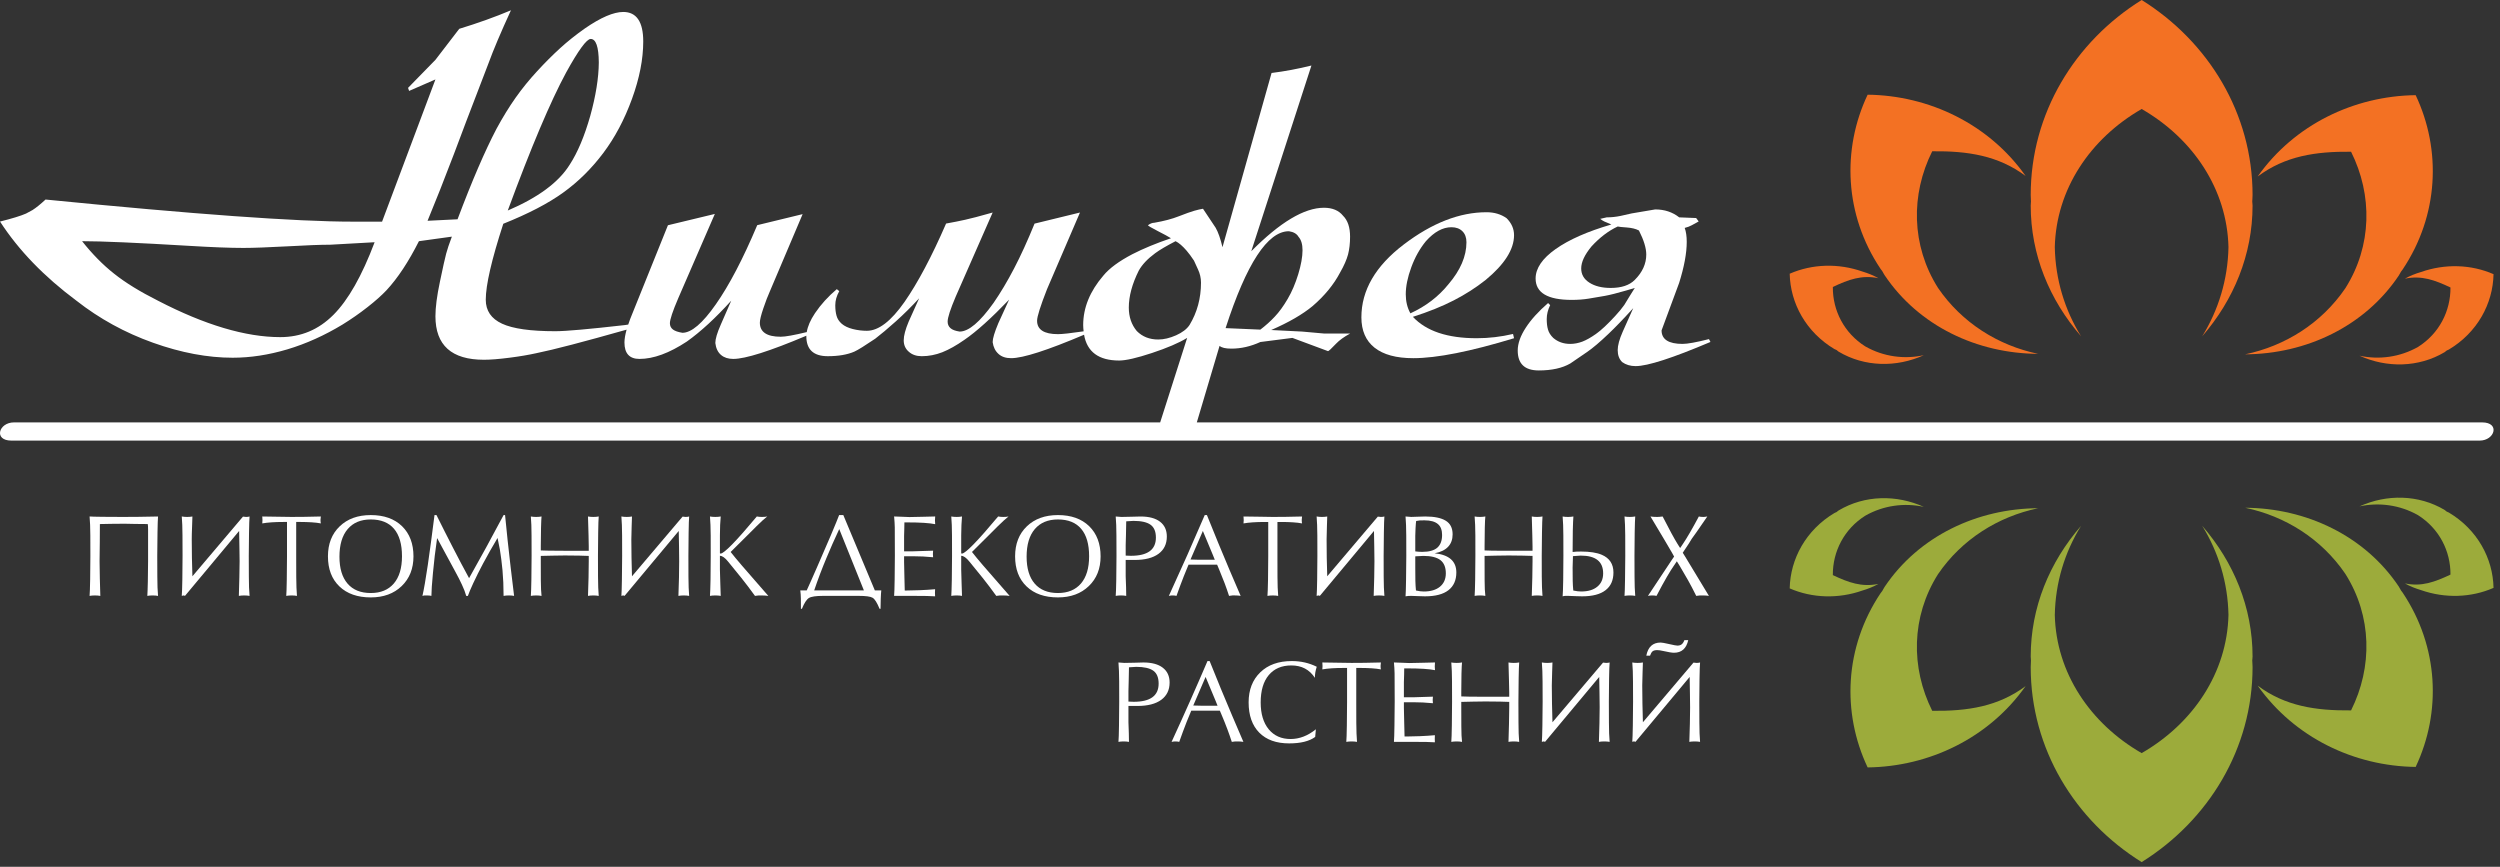 <?xml version="1.0" encoding="UTF-8" standalone="no"?>
<svg width="274px" height="95px" viewBox="0 0 274 95" version="1.1" xmlns="http://www.w3.org/2000/svg" xmlns:xlink="http://www.w3.org/1999/xlink">
    <rect x="0" y="0" width="274" height="95" fill="#333333" stroke="none"/>
    <!-- Generator: Sketch 3.6.1 (26313) - http://www.bohemiancoding.com/sketch -->
    <title>logo</title>
    <desc>Created with Sketch.</desc>
    <defs></defs>
    <g id="Page-1" stroke="none" stroke-width="1" fill="none" fill-rule="evenodd">
        <g id="logo" transform="translate(0, -1)">
            <path d="M246.881,23.527 C246.881,23.381 246.851,23.239 246.846,23.09 C246.854,22.85 246.881,22.613 246.881,22.37 C246.881,13.423 242.038,5.562 234.726,0.999 C227.398,5.562 222.566,13.423 222.566,22.37 C222.566,22.613 222.587,22.85 222.593,23.09 C222.593,23.239 222.566,23.381 222.566,23.527 C222.566,28.911 224.622,33.874 228.083,37.853 C226.302,34.978 225.273,31.65 225.206,28.09 C225.353,21.749 229.086,16.186 234.726,12.946 C240.358,16.186 244.091,21.749 244.241,28.09 C244.171,31.65 243.139,34.978 241.366,37.853 C244.814,33.877 246.881,28.911 246.881,23.527" id="Fill-1" fill="#F37123"></path>
            <path d="M265.328,30.817 C264.734,30.993 264.147,31.219 263.576,31.545 C265.398,31.158 266.859,31.699 268.571,32.507 C268.592,35.097 267.328,37.566 265.011,39.027 C263.016,40.153 260.723,40.449 258.614,39.987 C258.622,39.99 258.627,39.99 258.635,39.993 C258.627,39.99 258.614,39.99 258.606,39.987 C261.579,41.334 265.072,41.299 267.939,39.593 C268.019,39.539 268.08,39.467 268.166,39.411 C268.24,39.371 268.328,39.353 268.4,39.307 C271.504,37.451 273.23,34.294 273.291,31.049 C270.816,29.969 267.963,29.889 265.328,30.817" id="Fill-3" fill="#F37123"></path>
            <path d="M262.896,31.216 C262.995,31.062 263.064,30.907 263.16,30.758 C263.211,30.683 263.269,30.616 263.323,30.544 C267.304,24.595 267.587,17.416 264.757,11.43 C258.013,11.515 251.461,14.651 247.443,20.342 C250.459,18.088 253.808,17.59 257.677,17.63 C260.045,22.368 259.989,27.96 257.04,32.606 C254.421,36.443 250.435,38.923 246.064,39.835 C252.741,39.8 259.157,36.787 262.896,31.216" id="Fill-5" fill="#F37123"></path>
            <path d="M212.406,32.555 C209.468,27.904 209.404,22.317 211.772,17.579 C215.638,17.539 218.99,18.037 222.006,20.285 C217.993,14.597 211.433,11.461 204.692,11.379 C201.86,17.365 202.137,24.544 206.124,30.491 C206.174,30.568 206.238,30.632 206.292,30.709 C206.385,30.859 206.452,31.011 206.55,31.157 C210.294,36.736 216.705,39.749 223.382,39.781 C219.017,38.872 215.025,36.389 212.406,32.555" id="Fill-7" fill="#F37123"></path>
            <path d="M210.831,39.932 C208.724,40.396 206.434,40.103 204.436,38.967 C202.122,37.508 200.858,35.042 200.879,32.452 C202.591,31.642 204.047,31.108 205.879,31.492 C205.3,31.17 204.719,30.94 204.132,30.764 C201.492,29.834 198.631,29.919 196.151,30.999 C196.218,34.244 197.94,37.396 201.047,39.255 C201.119,39.3 201.21,39.316 201.282,39.359 C201.364,39.412 201.423,39.487 201.506,39.538 C204.38,41.247 207.868,41.279 210.844,39.932 C210.834,39.938 210.826,39.938 210.815,39.94 C210.818,39.938 210.831,39.938 210.831,39.932" id="Fill-9" fill="#F37123"></path>
            <path d="M246.881,72.958 C246.881,73.105 246.851,73.249 246.846,73.393 C246.854,73.636 246.881,73.873 246.881,74.116 C246.881,83.062 242.038,90.924 234.726,95.486 C227.398,90.924 222.566,83.062 222.566,74.116 C222.566,73.873 222.587,73.636 222.593,73.393 C222.593,73.249 222.566,73.105 222.566,72.958 C222.566,67.577 224.622,62.612 228.083,58.636 C226.302,61.505 225.273,64.833 225.206,68.398 C225.353,74.737 229.086,80.297 234.726,83.542 C240.358,80.297 244.091,74.737 244.241,68.398 C244.171,64.833 243.139,61.505 241.366,58.636 C244.814,62.612 246.881,67.577 246.881,72.958" id="Fill-11" fill="#9CAB3B"></path>
            <path d="M265.328,65.671 C264.734,65.492 264.147,65.268 263.576,64.94 C265.398,65.329 266.859,64.785 268.571,63.977 C268.592,61.391 267.328,58.921 265.011,57.46 C263.016,56.332 260.723,56.039 258.614,56.497 C258.622,56.495 258.627,56.495 258.635,56.495 C258.627,56.495 258.614,56.495 258.606,56.497 C261.579,55.153 265.072,55.185 267.939,56.895 C268.019,56.948 268.08,57.02 268.166,57.076 C268.24,57.116 268.328,57.132 268.4,57.18 C271.504,59.033 273.23,62.188 273.291,65.433 C270.816,66.513 267.963,66.596 265.328,65.671" id="Fill-13" fill="#9CAB3B"></path>
            <path d="M262.896,65.27 C262.995,65.424 263.064,65.579 263.16,65.731 C263.211,65.803 263.269,65.867 263.323,65.942 C267.304,71.891 267.587,79.067 264.757,85.054 C258.013,84.971 251.461,81.832 247.443,76.147 C250.459,78.4 253.808,78.896 257.677,78.859 C260.045,74.12 259.989,68.528 257.04,63.88 C254.421,60.043 250.435,57.558 246.064,56.651 C252.741,56.686 259.157,59.699 262.896,65.27" id="Fill-15" fill="#9CAB3B"></path>
            <path d="M212.406,63.93 C209.468,68.581 209.404,74.167 211.772,78.906 C215.638,78.949 218.99,78.447 222.006,76.197 C217.993,81.89 211.433,85.026 204.692,85.109 C201.86,79.119 202.137,71.943 206.124,65.994 C206.174,65.919 206.238,65.855 206.292,65.778 C206.385,65.629 206.452,65.474 206.55,65.327 C210.294,59.749 216.705,56.738 223.382,56.701 C219.017,57.615 215.025,60.093 212.406,63.93" id="Fill-17" fill="#9CAB3B"></path>
            <path d="M210.831,56.55 C208.724,56.091 206.434,56.384 204.436,57.52 C202.122,58.974 200.858,61.446 200.879,64.032 C202.591,64.843 204.047,65.374 205.879,64.995 C205.3,65.315 204.719,65.547 204.132,65.718 C201.492,66.648 198.631,66.566 196.151,65.488 C196.218,62.243 197.94,59.088 201.047,57.232 C201.119,57.184 201.21,57.166 201.282,57.126 C201.364,57.07 201.423,56.998 201.506,56.95 C204.38,55.238 207.868,55.208 210.844,56.55 C210.834,56.55 210.826,56.55 210.815,56.547 C210.818,56.55 210.831,56.55 210.831,56.55" id="Fill-19" fill="#9CAB3B"></path>
            <path d="M128.899,37.749 C128.205,38.055 127.557,38.21 126.939,38.21 C125.981,38.21 125.208,37.901 124.595,37.285 C124.011,36.589 123.717,35.727 123.717,34.709 C123.717,33.469 124.08,32.119 124.808,30.661 C125.171,30.007 125.773,29.365 126.611,28.749 C127.115,28.378 127.864,27.943 128.843,27.434 C129.205,27.613 129.611,27.962 130.048,28.469 C130.301,28.759 130.571,29.127 130.859,29.562 C130.939,29.751 131.077,30.063 131.299,30.525 C131.512,30.978 131.629,31.463 131.629,31.973 C131.629,33.69 131.208,35.242 130.371,36.623 C130.077,37.063 129.595,37.437 128.899,37.749 M36.539,35.511 C34.912,37.141 32.976,37.949 30.717,37.949 C26.923,37.949 22.451,36.618 17.309,33.954 C15.344,32.965 13.739,31.981 12.504,30.994 C11.256,30.01 10.093,28.818 8.997,27.434 C11.147,27.434 15.051,27.605 20.707,27.943 C23.221,28.095 25.205,28.173 26.672,28.173 C27.763,28.173 29.365,28.111 31.485,27.999 C33.595,27.879 35.165,27.821 36.184,27.821 L41.059,27.549 C39.667,31.237 38.163,33.89 36.539,35.511 M62.056,8.933 C63.405,6.49 64.301,5.269 64.739,5.269 C65.317,5.269 65.616,6.127 65.629,7.842 C65.616,9.551 65.299,11.511 64.688,13.717 C64.059,15.922 63.315,17.701 62.44,19.047 C61.237,20.981 58.971,22.655 55.651,24.074 C58.203,17.154 60.339,12.103 62.056,8.933 M141.264,26.343 C141.771,26.418 142.125,26.621 142.312,26.946 C142.608,27.277 142.757,27.767 142.757,28.421 C142.757,29.151 142.597,30.031 142.288,31.05 C141.976,32.069 141.592,32.975 141.131,33.757 C140.672,34.543 140.2,35.194 139.72,35.701 C139.245,36.21 138.712,36.687 138.133,37.127 L134.325,36.962 C136.616,29.885 138.931,26.343 141.264,26.343 M272.04,47.295 L131.171,47.295 L133.664,38.906 C133.888,39.109 134.315,39.21 134.955,39.21 C136.027,39.21 137.083,38.967 138.133,38.485 L141.648,38.034 L145.552,39.485 C145.621,39.485 145.928,39.205 146.44,38.661 C146.795,38.287 147.301,37.922 147.968,37.559 L146.616,37.559 L145.163,37.559 L142.725,37.341 L139.32,37.17 C141.259,36.33 142.765,35.453 143.864,34.543 C145.176,33.415 146.179,32.191 146.869,30.879 C147.309,30.114 147.597,29.447 147.747,28.887 C147.891,28.319 147.968,27.671 147.968,26.943 C147.968,25.919 147.715,25.157 147.197,24.645 C146.731,24.063 146.027,23.77 145.107,23.77 C142.949,23.77 140.293,25.354 137.141,28.533 L143.733,8.181 C142.283,8.541 140.819,8.818 139.363,8.999 L133.984,28.095 C133.76,27.146 133.509,26.437 133.235,25.962 C132.771,25.266 132.309,24.578 131.848,23.879 C131.595,23.919 131.275,23.991 130.896,24.098 C130.517,24.21 129.949,24.407 129.205,24.701 C128.467,24.994 127.571,25.231 126.517,25.413 C126.301,25.413 126.064,25.501 125.813,25.687 C125.845,25.757 126.205,25.97 126.88,26.317 C127.557,26.661 128.048,26.927 128.339,27.111 C126.725,27.658 125.315,28.239 124.109,28.858 C122.643,29.626 121.576,30.407 120.92,31.215 C119.451,32.927 118.717,34.735 118.717,36.631 C118.717,36.871 118.741,37.09 118.765,37.314 C117.363,37.519 116.421,37.623 115.96,37.623 C114.424,37.623 113.664,37.13 113.664,36.146 C113.664,35.706 114.024,34.551 114.757,32.687 L118.365,24.293 L113.387,25.509 C112.621,27.386 111.872,29.031 111.139,30.431 C110.411,31.829 109.661,33.085 108.899,34.191 C107.405,36.293 106.163,37.341 105.176,37.341 C104.704,37.269 104.365,37.143 104.165,36.959 C103.96,36.775 103.861,36.535 103.861,36.245 C103.861,35.807 104.16,34.893 104.749,33.501 L108.795,24.293 C107.368,24.695 106.365,24.962 105.781,25.085 C105.192,25.221 104.493,25.354 103.691,25.501 C102.115,29.127 100.595,31.991 99.131,34.098 C97.659,36.199 96.288,37.255 95.008,37.255 C94.493,37.255 93.981,37.191 93.469,37.063 C92.955,36.933 92.555,36.741 92.256,36.487 C91.963,36.229 91.773,35.935 91.685,35.607 C91.592,35.277 91.547,34.893 91.547,34.453 C91.547,33.935 91.693,33.426 91.984,32.911 L91.715,32.69 C90.763,33.495 89.968,34.37 89.323,35.325 C88.816,36.085 88.52,36.775 88.421,37.397 C87.024,37.735 86.075,37.906 85.568,37.906 C84.045,37.906 83.28,37.394 83.28,36.362 C83.28,36.071 83.405,35.549 83.661,34.797 C83.917,34.042 84.152,33.426 84.371,32.946 L87.968,24.469 L82.992,25.679 C81.427,29.389 79.909,32.285 78.451,34.359 C77,36.439 75.776,37.474 74.795,37.474 C74.317,37.397 73.971,37.279 73.755,37.114 C73.536,36.949 73.421,36.719 73.421,36.426 C73.421,36.026 73.725,35.106 74.341,33.674 L78.347,24.447 L73.205,25.687 L69.325,35.322 C69.131,35.775 68.984,36.183 68.853,36.573 L68.475,36.629 C64.563,37.074 62.027,37.301 60.856,37.301 C58.155,37.301 56.208,37.026 55.027,36.477 C53.837,35.927 53.24,35.053 53.24,33.85 C53.24,32.242 53.88,29.463 55.16,25.525 C57.896,24.431 60.091,23.293 61.733,22.103 C63.376,20.922 64.837,19.474 66.112,17.781 C67.392,16.082 68.44,14.103 69.264,11.842 C70.088,9.578 70.499,7.479 70.499,5.543 C70.499,3.391 69.763,2.311 68.309,2.311 C67.251,2.311 65.845,2.914 64.096,4.122 C63.112,4.815 62.205,5.538 61.392,6.279 C60.565,7.034 59.725,7.871 58.872,8.802 C58.016,9.73 57.227,10.695 56.517,11.701 C55.808,12.706 55.104,13.847 54.413,15.122 C53.136,17.567 51.709,20.874 50.147,25.034 L46.861,25.197 L48.243,21.775 L49.771,17.831 L51.107,14.282 L53.539,7.938 C54.064,6.495 54.88,4.565 56,2.127 C54.259,2.861 52.371,3.535 50.333,4.159 L47.723,7.559 L44.723,10.631 L44.837,10.965 L47.723,9.706 L41.875,25.293 L38.648,25.293 C32.483,25.293 21.267,24.482 4.992,22.869 C4.44,23.381 3.965,23.767 3.565,24.021 C3.307,24.165 3.072,24.298 2.851,24.407 C2.267,24.663 1.315,24.954 0.003,25.282 C2.04,28.426 4.835,31.319 8.376,33.954 C10.891,35.927 13.691,37.466 16.776,38.565 C19.853,39.663 22.765,40.207 25.501,40.207 C27.437,40.207 29.432,39.903 31.493,39.29 C33.557,38.671 35.573,37.762 37.541,36.57 C38.488,35.983 39.4,35.354 40.277,34.663 C41.155,33.978 41.843,33.359 42.357,32.815 C43.603,31.474 44.781,29.679 45.915,27.434 L49.525,26.935 C49.235,27.706 49.024,28.325 48.899,28.802 C48.771,29.279 48.544,30.303 48.216,31.874 C47.883,33.445 47.723,34.709 47.723,35.655 C47.723,38.839 49.493,40.429 53.037,40.429 C53.757,40.429 54.696,40.354 55.835,40.207 C56.955,40.066 57.944,39.895 58.784,39.709 C60.672,39.327 63.979,38.461 68.675,37.13 C68.523,37.679 68.44,38.151 68.44,38.541 C68.44,39.738 68.992,40.338 70.085,40.338 C71.621,40.338 73.349,39.706 75.283,38.431 C76.813,37.341 78.435,35.845 80.144,33.954 L79,36.573 C78.595,37.485 78.4,38.157 78.4,38.594 C78.467,39.175 78.683,39.615 79.027,39.906 C79.371,40.197 79.819,40.338 80.365,40.338 C81.691,40.338 84.368,39.49 88.381,37.794 C88.381,37.807 88.373,37.829 88.373,37.847 C88.373,39.303 89.155,40.039 90.725,40.039 C91.888,40.039 92.859,39.874 93.627,39.543 C94.029,39.362 94.792,38.887 95.925,38.122 C96.544,37.65 97.293,37.018 98.171,36.234 C99.048,35.45 99.896,34.602 100.739,33.695 L99.592,36.245 C99.229,37.106 99.048,37.794 99.048,38.301 C99.048,38.807 99.229,39.226 99.6,39.546 C99.96,39.874 100.437,40.039 101.024,40.039 C101.795,40.039 102.541,39.893 103.28,39.605 C104.013,39.311 104.819,38.863 105.699,38.245 C107.021,37.341 108.651,35.871 110.597,33.842 L109.419,36.418 C109.003,37.405 108.795,38.098 108.795,38.501 C108.875,39.05 109.083,39.474 109.432,39.786 C109.771,40.101 110.237,40.255 110.824,40.255 C112.115,40.255 114.779,39.399 118.813,37.687 C119.141,39.567 120.421,40.514 122.659,40.514 C123.392,40.514 124.595,40.239 126.251,39.69 C127.915,39.138 129.2,38.589 130.112,38.034 L127.155,47.295 L1.531,47.295 C-0.139,47.295 -0.739,49.29 1.256,49.29 L271.763,49.29 C273.435,49.29 274.035,47.295 272.04,47.295" id="Fill-21" fill="#FFFFFF"></path>
            <path d="M154.677,30.296 C155.077,29.197 155.616,28.245 156.272,27.442 C157.184,26.416 158.125,25.904 159.075,25.904 C159.587,25.904 159.989,26.053 160.28,26.344 C160.576,26.637 160.723,27.04 160.723,27.552 C160.723,29.085 160.059,30.624 158.744,32.16 C157.651,33.512 156.261,34.573 154.579,35.341 C154.237,34.722 154.072,34.024 154.072,33.258 C154.072,32.381 154.272,31.394 154.677,30.296 M154.893,40.256 C157.48,40.256 161.165,39.522 165.939,38.069 L165.829,37.602 C164.515,37.912 163.187,38.069 161.845,38.069 C158.643,38.069 156.312,37.29 154.853,35.725 C156.565,35.178 158.059,34.576 159.331,33.922 C160.605,33.269 161.768,32.52 162.824,31.685 C164.901,29.97 165.939,28.336 165.939,26.773 C165.939,26.077 165.667,25.461 165.12,24.912 C164.499,24.477 163.768,24.261 162.925,24.261 C159.976,24.261 156.955,25.437 153.851,27.797 C150.752,30.157 149.208,32.816 149.208,35.781 C149.208,37.234 149.691,38.344 150.651,39.106 C151.621,39.872 153.032,40.256 154.893,40.256" id="Fill-23" fill="#FFFFFF"></path>
            <path d="M179.164,31.684 C178.58,32.268 177.7,32.558 176.538,32.558 C175.58,32.558 174.804,32.366 174.207,31.985 C173.602,31.604 173.3,31.081 173.3,30.425 C173.3,29.726 173.671,28.929 174.423,28.014 C175.327,27.03 176.282,26.3 177.3,25.825 C177.442,25.857 177.775,25.9 178.306,25.932 C178.836,25.972 179.282,26.078 179.628,26.262 C180.164,27.321 180.431,28.196 180.431,28.894 C180.431,29.913 180.007,30.844 179.164,31.684 M168.652,41.601 C170.074,41.601 171.226,41.345 172.103,40.838 C172.687,40.436 173.3,40.017 173.943,39.58 C174.578,39.145 175.37,38.473 176.324,37.558 C177.015,36.902 177.914,35.974 179.004,34.772 L177.855,37.342 C177.479,38.185 177.3,38.862 177.3,39.372 C177.3,39.921 177.46,40.358 177.791,40.686 C178.191,40.974 178.679,41.126 179.266,41.126 C180.578,41.126 183.311,40.241 187.466,38.478 L187.303,38.166 C185.922,38.516 184.951,38.692 184.407,38.692 C182.876,38.692 182.108,38.196 182.108,37.212 C182.738,35.497 183.375,33.758 184.034,32.006 C184.583,30.254 184.866,28.758 184.866,27.513 C184.866,26.894 184.791,26.385 184.644,25.98 C184.938,25.908 185.199,25.809 185.436,25.678 C185.674,25.55 185.922,25.414 186.175,25.27 L185.9,24.897 L184.042,24.822 C183.303,24.244 182.434,23.953 181.412,23.953 L178.831,24.39 C178.543,24.462 178.132,24.553 177.623,24.662 C177.111,24.769 176.602,24.822 176.095,24.822 L175.38,24.988 C175.522,25.102 175.676,25.196 175.823,25.27 C175.972,25.342 176.231,25.452 176.604,25.604 C174.004,26.361 171.967,27.26 170.503,28.292 C169.036,29.329 168.303,30.404 168.303,31.526 C168.303,33.084 169.618,33.868 172.252,33.868 C172.948,33.868 173.572,33.82 174.119,33.729 C174.671,33.638 175.258,33.537 175.882,33.43 C176.466,33.324 177.252,33.124 178.242,32.836 C178.5,32.764 178.804,32.668 179.175,32.558 C178.847,33.073 178.458,33.694 178.023,34.42 C177.767,34.785 177.436,35.188 177.034,35.622 C176.194,36.537 175.49,37.196 174.922,37.596 C174.356,37.998 173.85,38.278 173.415,38.446 C172.975,38.606 172.538,38.692 172.1,38.692 C171.364,38.692 170.746,38.473 170.236,38.036 C169.938,37.745 169.746,37.438 169.658,37.113 C169.562,36.785 169.522,36.398 169.522,35.966 C169.522,35.462 169.647,34.95 169.898,34.441 L169.671,34.214 C168.62,35.124 167.794,36.033 167.22,36.924 C166.639,37.817 166.343,38.644 166.343,39.412 C166.343,40.873 167.108,41.601 168.652,41.601" id="Fill-25" fill="#FFFFFF"></path>
            <path d="M17.321,57.608 C16.595,57.624 15.891,57.637 15.214,57.645 C14.537,57.653 13.958,57.656 13.481,57.656 C12.801,57.656 12.051,57.653 11.243,57.643 C10.43,57.635 9.955,57.621 9.819,57.605 C9.87,58.149 9.894,58.843 9.899,59.688 C9.902,60.533 9.905,61.277 9.905,61.928 C9.905,62.744 9.897,63.608 9.881,64.52 C9.865,65.432 9.843,66.029 9.819,66.309 C9.995,66.277 10.193,66.261 10.406,66.261 C10.625,66.261 10.819,66.277 10.995,66.312 C10.979,65.752 10.963,65.115 10.942,64.403 C10.923,63.691 10.913,63.059 10.913,62.507 C10.921,61.859 10.929,61.16 10.937,60.411 C10.942,59.664 10.947,59.005 10.947,58.437 C11.334,58.429 11.75,58.421 12.203,58.413 C12.654,58.405 13.137,58.4 13.649,58.4 C14.009,58.408 14.406,58.416 14.843,58.424 C15.275,58.432 15.729,58.437 16.193,58.437 C16.217,58.525 16.23,58.728 16.23,59.048 L16.23,59.192 L16.23,59.36 L16.23,59.565 L16.23,59.816 L16.23,60.128 L16.23,60.488 L16.23,60.92 L16.23,61.413 L16.23,61.952 L16.23,62.504 C16.23,63.216 16.219,63.957 16.203,64.731 C16.187,65.501 16.166,66.029 16.147,66.309 C16.321,66.277 16.515,66.261 16.731,66.261 C16.947,66.261 17.147,66.277 17.321,66.312 C17.27,65.768 17.246,65.064 17.243,64.205 C17.241,63.344 17.235,62.587 17.235,61.931 C17.235,61.112 17.246,60.259 17.262,59.368 C17.275,58.475 17.297,57.888 17.321,57.608" id="Fill-27" fill="#FFFFFF"></path>
            <path d="M27.352,57.608 C27.248,57.64 27.12,57.656 26.968,57.656 L26.629,57.621 L21.088,64.16 C21.064,63.392 21.048,62.715 21.034,62.125 C21.021,61.539 21.016,60.869 21.016,60.117 C21.016,59.765 21.026,59.28 21.053,58.664 C21.074,58.048 21.088,57.696 21.088,57.608 C20.912,57.64 20.72,57.656 20.506,57.656 C20.293,57.656 20.098,57.64 19.922,57.605 C19.97,58.149 19.997,58.843 20,59.688 C20.005,60.533 20.008,61.277 20.008,61.928 C20.008,62.744 20,63.608 19.984,64.52 C19.968,65.432 19.949,66.029 19.922,66.309 L20.104,66.261 C20.168,66.261 20.224,66.277 20.272,66.309 L26.21,59.192 C26.218,59.8 26.229,60.387 26.24,60.949 C26.256,61.515 26.261,62.037 26.261,62.517 C26.261,63.133 26.25,63.723 26.234,64.285 C26.218,64.851 26.197,65.525 26.178,66.309 C26.352,66.277 26.546,66.261 26.762,66.261 C26.978,66.261 27.178,66.277 27.352,66.309 C27.301,65.765 27.277,65.061 27.274,64.203 C27.272,63.341 27.266,62.584 27.266,61.928 C27.266,61.112 27.277,60.259 27.293,59.368 C27.306,58.475 27.328,57.888 27.352,57.608" id="Fill-29" fill="#FFFFFF"></path>
            <path d="M33.375,57.645 C32.807,57.653 32.333,57.655 31.949,57.655 C31.89,57.655 31.413,57.647 30.509,57.634 C29.605,57.618 29.015,57.607 28.746,57.607 L28.767,58.005 L28.746,58.365 C29.327,58.261 30.109,58.207 31.085,58.207 L31.455,58.207 L31.455,61.989 C31.455,62.805 31.447,63.658 31.431,64.551 C31.418,65.442 31.397,66.029 31.373,66.309 C31.546,66.277 31.746,66.261 31.959,66.261 C32.178,66.261 32.373,66.277 32.546,66.311 C32.501,65.767 32.474,65.074 32.469,64.229 C32.466,63.383 32.463,62.639 32.463,61.989 L32.463,58.207 L32.922,58.207 C33.351,58.207 33.762,58.221 34.151,58.245 C34.538,58.269 34.874,58.309 35.165,58.365 C35.141,58.269 35.127,58.141 35.127,57.981 L35.165,57.607 C34.541,57.626 33.943,57.637 33.375,57.645" id="Fill-31" fill="#FFFFFF"></path>
            <path d="M43.162,64.953 C42.564,65.649 41.724,65.996 40.636,65.996 C39.532,65.996 38.682,65.652 38.092,64.964 C37.5,64.276 37.204,63.292 37.204,62.012 C37.204,60.7 37.506,59.692 38.106,58.988 C38.703,58.286 39.548,57.932 40.636,57.932 C41.756,57.932 42.604,58.276 43.186,58.958 C43.767,59.644 44.058,60.644 44.058,61.964 C44.058,63.26 43.759,64.257 43.162,64.953 M40.636,57.452 C39.218,57.452 38.084,57.865 37.228,58.689 C36.37,59.513 35.943,60.609 35.943,61.977 C35.943,63.369 36.359,64.465 37.199,65.27 C38.034,66.073 39.18,66.476 40.636,66.476 C42.036,66.476 43.167,66.062 44.026,65.233 C44.884,64.406 45.316,63.321 45.316,61.977 C45.316,60.585 44.895,59.484 44.063,58.67 C43.223,57.857 42.084,57.452 40.636,57.452" id="Fill-33" fill="#FFFFFF"></path>
            <path d="M55.638,60.237 C55.614,59.997 55.521,59.069 55.355,57.453 L55.193,57.453 C53.886,59.917 52.625,62.223 51.411,64.367 C50.835,63.311 50.246,62.199 49.646,61.029 C49.041,59.861 48.443,58.669 47.838,57.453 L47.622,57.453 C47.363,59.501 47.121,61.317 46.891,62.903 C46.657,64.487 46.459,65.623 46.299,66.311 C46.339,66.303 46.406,66.287 46.505,66.261 L46.814,66.261 C46.99,66.261 47.145,66.277 47.283,66.309 C47.283,65.821 47.339,64.975 47.454,63.775 C47.563,62.575 47.713,61.309 47.907,59.973 L49.889,63.631 C50.193,64.183 50.435,64.661 50.619,65.061 C50.835,65.517 50.995,65.933 51.099,66.311 L51.281,66.311 C51.39,65.991 51.587,65.527 51.867,64.919 C52.195,64.215 52.553,63.503 52.934,62.783 C53.441,61.839 53.971,60.901 54.531,59.962 C54.678,60.653 54.761,61.071 54.785,61.223 C54.897,61.887 54.99,62.642 55.073,63.493 C55.15,64.341 55.193,65.279 55.193,66.311 C55.361,66.277 55.553,66.261 55.766,66.261 C55.865,66.261 55.963,66.263 56.067,66.271 C56.171,66.282 56.262,66.293 56.345,66.309 C56.219,65.269 56.094,64.229 55.969,63.189 C55.881,62.413 55.771,61.429 55.638,60.237" id="Fill-35" fill="#FFFFFF"></path>
            <path d="M65.62,57.605 C65.444,57.64 65.247,57.656 65.031,57.656 C64.815,57.656 64.62,57.64 64.444,57.608 C64.444,57.915 64.463,58.605 64.505,59.685 C64.521,60.12 64.527,60.52 64.527,60.883 L64.527,61.365 L61.911,61.365 C61.193,61.365 60.593,61.36 60.119,61.352 C59.641,61.344 59.359,61.336 59.271,61.328 L59.271,60.861 C59.271,60.147 59.281,59.472 59.297,58.829 C59.313,58.189 59.335,57.781 59.353,57.605 C59.18,57.64 58.985,57.656 58.769,57.656 C58.553,57.656 58.353,57.64 58.18,57.608 C58.231,58.152 58.255,58.845 58.257,59.691 C58.26,60.536 58.263,61.28 58.263,61.928 C58.263,62.744 58.255,63.608 58.239,64.52 C58.225,65.432 58.204,66.029 58.18,66.309 C58.353,66.277 58.553,66.261 58.769,66.261 C58.985,66.261 59.18,66.277 59.353,66.312 C59.308,65.941 59.281,65.376 59.276,64.605 C59.273,63.837 59.271,63.139 59.271,62.504 L59.271,61.928 C59.687,61.92 60.111,61.909 60.532,61.899 C60.956,61.885 61.417,61.88 61.911,61.88 C62.385,61.88 62.911,61.885 63.495,61.896 C64.079,61.907 64.423,61.917 64.527,61.928 L64.527,62.528 C64.527,63.141 64.521,63.728 64.505,64.291 C64.487,64.853 64.468,65.528 64.444,66.309 C64.62,66.277 64.815,66.261 65.031,66.261 C65.247,66.261 65.444,66.277 65.62,66.312 C65.572,65.768 65.548,65.064 65.543,64.205 C65.537,63.344 65.537,62.584 65.537,61.928 C65.537,61.112 65.543,60.259 65.561,59.365 C65.575,58.472 65.593,57.885 65.62,57.605" id="Fill-37" fill="#FFFFFF"></path>
            <path d="M75.531,57.608 C75.427,57.64 75.299,57.656 75.145,57.656 L74.811,57.621 L69.265,64.16 C69.246,63.392 69.225,62.715 69.214,62.125 C69.201,61.539 69.195,60.869 69.195,60.117 C69.195,59.765 69.209,59.28 69.23,58.664 C69.254,58.048 69.265,57.696 69.265,57.608 C69.094,57.64 68.899,57.656 68.686,57.656 C68.473,57.656 68.275,57.64 68.105,57.605 C68.15,58.149 68.177,58.843 68.182,59.688 C68.185,60.533 68.187,61.277 68.187,61.928 C68.187,62.744 68.179,63.608 68.161,64.52 C68.145,65.432 68.129,66.029 68.105,66.309 L68.281,66.261 C68.35,66.261 68.403,66.277 68.451,66.309 L74.39,59.192 C74.398,59.8 74.409,60.387 74.422,60.949 C74.433,61.515 74.438,62.037 74.438,62.517 C74.438,63.133 74.433,63.723 74.417,64.285 C74.398,64.851 74.379,65.525 74.355,66.309 C74.531,66.277 74.726,66.261 74.942,66.261 C75.158,66.261 75.355,66.277 75.531,66.309 C75.483,65.765 75.459,65.061 75.454,64.203 C75.449,63.341 75.449,62.584 75.449,61.928 C75.449,61.112 75.454,60.259 75.473,59.368 C75.486,58.475 75.505,57.888 75.531,57.608" id="Fill-39" fill="#FFFFFF"></path>
            <path d="M81.282,62.949 C80.799,62.389 80.402,61.904 80.079,61.496 L81.94,59.648 C82.25,59.336 82.567,59.018 82.89,58.698 C83.407,58.186 83.807,57.821 84.09,57.605 C83.959,57.64 83.77,57.656 83.511,57.656 C83.298,57.656 83.111,57.64 82.948,57.605 C80.682,60.32 79.354,61.677 78.964,61.677 C78.922,61.661 78.903,61.645 78.903,61.629 L78.903,59.682 C78.903,59.266 78.911,58.885 78.927,58.536 C78.943,58.189 78.964,57.877 78.991,57.605 C78.812,57.64 78.615,57.656 78.402,57.656 C78.183,57.656 77.991,57.64 77.812,57.608 C77.86,58.152 77.887,58.845 77.892,59.69 C77.892,60.536 77.895,61.28 77.895,61.928 C77.895,62.744 77.89,63.608 77.874,64.52 C77.855,65.432 77.836,66.029 77.812,66.309 C77.991,66.277 78.183,66.261 78.402,66.261 C78.615,66.261 78.812,66.277 78.991,66.309 C78.991,66.069 78.975,65.613 78.946,64.941 C78.916,64.269 78.903,63.765 78.903,63.429 L78.903,61.917 C79.162,61.917 79.455,62.125 79.791,62.541 L81.255,64.341 C81.735,64.941 82.231,65.597 82.746,66.309 C82.938,66.277 83.074,66.261 83.151,66.261 L83.463,66.261 C83.735,66.261 83.986,66.277 84.21,66.312 C83.695,65.728 83.183,65.138 82.671,64.546 C81.866,63.626 81.402,63.093 81.282,62.949" id="Fill-41" fill="#FFFFFF"></path>
            <path d="M89.235,65.708 C89.64,64.508 90.088,63.324 90.579,62.156 C90.987,61.172 91.453,60.116 91.981,58.988 L94.683,65.708 L89.235,65.708 Z M92.427,57.452 L91.968,57.452 C91.848,57.78 91.541,58.53 91.048,59.698 C90.728,60.45 90.251,61.548 89.621,62.996 C89.059,64.284 88.659,65.188 88.416,65.708 L87.712,65.708 C87.749,65.996 87.771,66.298 87.776,66.615 C87.781,66.93 87.781,67.212 87.781,67.46 L87.781,67.724 L87.891,67.724 C88.147,67.092 88.403,66.7 88.651,66.543 C88.907,66.386 89.421,66.308 90.208,66.308 L94.107,66.308 C94.891,66.308 95.403,66.375 95.635,66.514 C95.872,66.65 96.125,67.052 96.4,67.724 L96.507,67.724 C96.507,67.396 96.515,67.023 96.531,66.602 C96.547,66.183 96.568,65.884 96.589,65.708 L95.883,65.708 L92.427,57.452 Z" id="Fill-43" fill="#FFFFFF"></path>
            <path d="M101.219,57.637 C100.496,57.658 99.979,57.669 99.675,57.669 C99.531,57.669 99.264,57.658 98.87,57.637 C98.48,57.615 98.187,57.605 97.995,57.605 C98.038,58.037 98.056,58.431 98.067,58.789 C98.075,59.143 98.078,60.183 98.078,61.903 C98.078,62.719 98.07,63.586 98.054,64.509 C98.04,65.429 98.022,66.029 97.995,66.309 L100.299,66.309 C100.71,66.309 101.134,66.311 101.579,66.319 C102.022,66.327 102.323,66.341 102.486,66.357 L102.472,65.962 L102.486,65.578 C101.963,65.626 101.411,65.661 100.83,65.685 C100.246,65.709 99.776,65.719 99.422,65.719 L99.16,65.719 C99.16,65.514 99.147,65.01 99.123,64.207 C99.099,63.41 99.088,62.869 99.088,62.589 L99.088,61.965 L100.094,61.965 C100.792,61.965 101.515,61.999 102.267,62.074 L102.246,61.711 L102.267,61.354 C102.038,61.354 101.659,61.365 101.142,61.389 C100.619,61.413 100.272,61.423 100.094,61.423 L99.088,61.423 L99.088,59.767 C99.094,59.522 99.104,59.255 99.11,58.975 C99.12,58.695 99.123,58.458 99.123,58.255 L99.422,58.255 C100.838,58.255 101.864,58.319 102.496,58.45 L102.472,58.039 L102.496,57.605 C102.368,57.605 101.942,57.615 101.219,57.637" id="Fill-45" fill="#FFFFFF"></path>
            <path d="M107.727,62.949 C107.244,62.389 106.847,61.904 106.527,61.496 L108.386,59.648 C108.698,59.336 109.015,59.018 109.335,58.698 C109.855,58.186 110.255,57.821 110.535,57.605 C110.407,57.64 110.215,57.656 109.959,57.656 C109.743,57.656 109.556,57.64 109.396,57.605 C107.13,60.32 105.802,61.677 105.412,61.677 C105.37,61.661 105.348,61.645 105.348,61.629 L105.348,59.682 C105.348,59.266 105.359,58.885 105.375,58.536 C105.391,58.189 105.412,57.877 105.436,57.605 C105.258,57.64 105.063,57.656 104.847,57.656 C104.631,57.656 104.436,57.64 104.26,57.608 C104.308,58.152 104.335,58.845 104.338,59.69 C104.338,60.536 104.343,61.28 104.343,61.928 C104.343,62.744 104.335,63.608 104.319,64.52 C104.303,65.432 104.282,66.029 104.26,66.309 C104.436,66.277 104.631,66.261 104.847,66.261 C105.063,66.261 105.258,66.277 105.436,66.309 C105.436,66.069 105.423,65.613 105.391,64.941 C105.364,64.269 105.348,63.765 105.348,63.429 L105.348,61.917 C105.607,61.917 105.9,62.125 106.239,62.541 L107.703,64.341 C108.183,64.941 108.676,65.597 109.191,66.309 C109.383,66.277 109.519,66.261 109.599,66.261 L109.911,66.261 C110.183,66.261 110.434,66.277 110.658,66.312 C110.14,65.728 109.631,65.138 109.119,64.546 C108.311,63.626 107.847,63.093 107.727,62.949" id="Fill-47" fill="#FFFFFF"></path>
            <path d="M118.474,64.953 C117.874,65.649 117.034,65.996 115.949,65.996 C114.845,65.996 113.994,65.652 113.402,64.964 C112.81,64.276 112.517,63.292 112.517,62.012 C112.517,60.7 112.815,59.692 113.415,58.988 C114.015,58.286 114.861,57.932 115.949,57.932 C117.069,57.932 117.917,58.276 118.495,58.958 C119.079,59.644 119.367,60.644 119.367,61.964 C119.367,63.26 119.069,64.257 118.474,64.953 M115.949,57.452 C114.53,57.452 113.397,57.865 112.538,58.689 C111.682,59.513 111.255,60.609 111.255,61.977 C111.255,63.369 111.671,64.465 112.511,65.27 C113.343,66.073 114.49,66.476 115.949,66.476 C117.346,66.476 118.477,66.062 119.335,65.233 C120.197,64.406 120.626,63.321 120.626,61.977 C120.626,60.585 120.207,59.484 119.373,58.67 C118.535,57.857 117.397,57.452 115.949,57.452" id="Fill-49" fill="#FFFFFF"></path>
            <path d="M123.375,60.745 C123.375,60.601 123.386,60.217 123.407,59.595 C123.426,58.974 123.434,58.486 123.434,58.137 L124.226,58.089 C125.085,58.089 125.709,58.23 126.098,58.51 C126.49,58.79 126.687,59.259 126.687,59.923 C126.687,61.251 125.775,61.915 123.951,61.915 L123.375,61.894 L123.375,60.745 Z M122.282,66.307 C122.453,66.278 122.647,66.259 122.861,66.259 C123.071,66.259 123.261,66.278 123.434,66.31 C123.434,65.982 123.429,65.667 123.418,65.363 C123.391,64.603 123.375,64.201 123.375,64.161 L123.375,62.371 L124.359,62.371 C125.495,62.371 126.367,62.147 126.975,61.697 C127.583,61.249 127.885,60.617 127.885,59.806 C127.885,59.105 127.639,58.563 127.143,58.182 C126.647,57.801 125.938,57.609 125.018,57.609 C124.914,57.609 124.591,57.617 124.047,57.633 C123.503,57.649 123.122,57.657 122.906,57.657 L122.282,57.609 C122.33,58.153 122.357,58.846 122.359,59.689 C122.365,60.534 122.367,61.281 122.367,61.929 C122.367,62.745 122.359,63.609 122.343,64.521 C122.327,65.433 122.309,66.027 122.282,66.307 L122.282,66.307 Z" id="Fill-51" fill="#FFFFFF"></path>
            <path d="M131.834,59.193 L132.927,61.817 L133.143,62.35 L131.439,62.35 L130.479,62.323 L131.834,59.193 Z M128.756,66.273 C128.834,66.283 128.895,66.294 128.943,66.31 C129.21,65.561 129.474,64.841 129.748,64.147 C129.98,63.558 130.151,63.139 130.263,62.889 L131.834,62.889 L133.396,62.889 L133.61,63.398 C133.818,63.889 134.02,64.401 134.223,64.931 C134.375,65.337 134.538,65.795 134.703,66.31 C134.887,66.278 135.012,66.259 135.082,66.259 L135.348,66.259 C135.583,66.259 135.791,66.278 135.975,66.307 C135.663,65.603 135.255,64.651 134.751,63.454 C134.295,62.371 133.884,61.387 133.516,60.499 C133.108,59.502 132.692,58.483 132.279,57.454 L132.039,57.454 C130.807,60.334 129.495,63.286 128.106,66.31 C128.124,66.31 128.172,66.305 128.239,66.286 C128.308,66.27 128.402,66.259 128.522,66.259 C128.604,66.259 128.682,66.265 128.756,66.273 L128.756,66.273 Z" id="Fill-53" fill="#FFFFFF"></path>
            <path d="M138.625,58.208 L138.999,58.208 L138.999,61.987 C138.999,62.806 138.991,63.659 138.975,64.55 C138.959,65.443 138.937,66.03 138.913,66.31 C139.089,66.278 139.287,66.262 139.5,66.262 C139.719,66.262 139.913,66.278 140.089,66.312 C140.041,65.766 140.015,65.072 140.012,64.23 C140.009,63.384 140.007,62.638 140.007,61.99 L140.007,58.208 L140.463,58.208 C140.895,58.208 141.303,58.219 141.692,58.246 C142.079,58.267 142.417,58.31 142.705,58.366 C142.681,58.267 142.671,58.142 142.671,57.982 L142.705,57.608 C142.084,57.624 141.484,57.638 140.916,57.646 C140.348,57.654 139.876,57.656 139.489,57.656 C139.433,57.656 138.953,57.648 138.049,57.632 C137.145,57.616 136.559,57.608 136.287,57.608 L136.311,58.006 L136.287,58.366 C136.871,58.262 137.652,58.208 138.625,58.208" id="Fill-55" fill="#FFFFFF"></path>
            <path d="M151.729,57.608 C151.625,57.64 151.5,57.656 151.345,57.656 L151.009,57.621 L145.465,64.16 C145.444,63.392 145.425,62.715 145.412,62.125 C145.401,61.539 145.396,60.869 145.396,60.117 C145.396,59.765 145.407,59.28 145.431,58.664 C145.452,58.048 145.465,57.696 145.465,57.608 C145.292,57.64 145.1,57.656 144.887,57.656 C144.673,57.656 144.476,57.64 144.303,57.605 C144.348,58.149 144.375,58.843 144.38,59.688 C144.385,60.533 144.385,61.277 144.385,61.928 C144.385,62.744 144.38,63.608 144.361,64.52 C144.345,65.432 144.329,66.029 144.303,66.309 L144.481,66.261 C144.548,66.261 144.604,66.277 144.652,66.309 L150.588,59.192 C150.599,59.8 150.609,60.387 150.62,60.949 C150.633,61.515 150.639,62.037 150.639,62.517 C150.639,63.133 150.631,63.723 150.615,64.285 C150.599,64.851 150.577,65.525 150.556,66.309 C150.729,66.277 150.927,66.261 151.14,66.261 C151.359,66.261 151.556,66.277 151.729,66.309 C151.681,65.765 151.657,65.061 151.652,64.203 C151.649,63.341 151.647,62.584 151.647,61.928 C151.647,61.112 151.655,60.259 151.673,59.368 C151.687,58.475 151.705,57.888 151.729,57.608" id="Fill-57" fill="#FFFFFF"></path>
            <path d="M157.821,65.301 C157.391,65.653 156.802,65.829 156.05,65.829 C155.802,65.829 155.517,65.794 155.189,65.719 C155.154,65.375 155.135,65.021 155.125,64.653 C155.117,64.285 155.114,63.813 155.114,63.237 L155.114,61.975 L155.999,61.927 C156.842,61.927 157.463,62.079 157.863,62.383 C158.261,62.69 158.463,63.173 158.463,63.837 C158.463,64.461 158.247,64.949 157.821,65.301 L157.821,65.301 Z M155.114,59.733 C155.114,59.597 155.125,59.319 155.143,58.906 C155.165,58.487 155.189,58.221 155.21,58.101 C155.29,58.093 155.423,58.074 155.605,58.039 C155.703,58.031 155.877,58.029 156.122,58.029 C156.794,58.029 157.293,58.17 157.61,58.45 C157.906,58.703 158.053,59.101 158.053,59.637 C158.053,60.253 157.879,60.714 157.533,61.023 C157.183,61.33 156.631,61.485 155.871,61.485 C155.759,61.485 155.637,61.479 155.506,61.471 C155.373,61.466 155.255,61.453 155.151,61.437 L155.114,61.423 L155.114,59.733 Z M157.239,61.639 C157.901,61.514 158.397,61.271 158.719,60.919 C159.045,60.57 159.207,60.117 159.207,59.565 C159.207,58.877 158.957,58.378 158.455,58.071 C157.957,57.762 157.207,57.607 156.207,57.607 C155.943,57.607 155.639,57.618 155.295,57.634 C154.949,57.647 154.743,57.655 154.669,57.655 L154.047,57.607 C154.095,58.151 154.119,58.847 154.125,59.69 C154.127,60.535 154.13,61.279 154.13,61.927 C154.13,62.751 154.119,63.626 154.103,64.551 C154.09,65.474 154.071,66.077 154.047,66.357 C154.157,66.333 154.263,66.319 154.365,66.314 C154.463,66.309 154.57,66.309 154.682,66.309 C154.786,66.309 155.013,66.317 155.365,66.333 C155.719,66.349 155.989,66.357 156.183,66.357 C157.319,66.357 158.173,66.133 158.751,65.685 C159.325,65.237 159.615,64.589 159.615,63.741 C159.615,62.509 158.823,61.807 157.239,61.639 L157.239,61.639 Z" id="Fill-59" fill="#FFFFFF"></path>
            <path d="M168.979,64.204 C168.977,63.343 168.974,62.586 168.974,61.927 C168.974,61.111 168.982,60.258 169.001,59.364 C169.017,58.474 169.035,57.884 169.057,57.604 C168.883,57.639 168.689,57.655 168.47,57.655 C168.257,57.655 168.057,57.642 167.883,57.607 C167.883,57.914 167.902,58.607 167.942,59.687 C167.958,60.122 167.966,60.519 167.966,60.882 L167.966,61.364 L165.35,61.364 C164.63,61.364 164.033,61.362 163.558,61.354 C163.081,61.346 162.798,61.338 162.71,61.327 L162.71,60.86 C162.71,60.148 162.718,59.471 162.734,58.831 C162.75,58.191 162.771,57.78 162.795,57.604 C162.619,57.639 162.422,57.655 162.209,57.655 C161.99,57.655 161.795,57.642 161.619,57.607 C161.667,58.151 161.694,58.847 161.699,59.69 C161.702,60.535 161.702,61.279 161.702,61.927 C161.702,62.746 161.694,63.607 161.678,64.522 C161.662,65.431 161.641,66.028 161.619,66.308 C161.795,66.276 161.99,66.26 162.209,66.26 C162.422,66.26 162.619,66.276 162.795,66.311 C162.745,65.943 162.718,65.375 162.715,64.607 C162.713,63.839 162.71,63.138 162.71,62.506 L162.71,61.927 C163.126,61.922 163.547,61.911 163.969,61.898 C164.395,61.887 164.854,61.879 165.35,61.879 C165.822,61.879 166.35,61.884 166.934,61.898 C167.518,61.908 167.862,61.919 167.966,61.927 L167.966,62.527 C167.966,63.143 167.958,63.73 167.942,64.292 C167.926,64.855 167.907,65.527 167.883,66.308 C168.057,66.276 168.257,66.26 168.47,66.26 C168.689,66.26 168.883,66.276 169.057,66.311 C169.011,65.767 168.985,65.066 168.979,64.204" id="Fill-61" fill="#FFFFFF"></path>
            <path d="M179.146,64.202 C179.141,63.34 179.138,62.583 179.138,61.927 C179.138,61.111 179.146,60.258 179.162,59.364 C179.178,58.474 179.199,57.884 179.221,57.604 C179.047,57.639 178.85,57.655 178.637,57.655 C178.418,57.655 178.221,57.642 178.047,57.607 C178.093,58.151 178.119,58.847 178.125,59.69 C178.127,60.535 178.13,61.279 178.13,61.927 C178.13,62.746 178.122,63.607 178.103,64.522 C178.09,65.431 178.071,66.028 178.047,66.308 C178.221,66.276 178.418,66.26 178.637,66.26 C178.85,66.26 179.047,66.276 179.221,66.308 C179.175,65.764 179.149,65.063 179.146,64.202" id="Fill-63" fill="#FFFFFF"></path>
            <path d="M175.063,65.302 C174.636,65.654 174.047,65.827 173.295,65.827 C173.047,65.827 172.759,65.793 172.431,65.721 C172.399,65.377 172.377,65.017 172.369,64.638 C172.361,64.259 172.359,63.779 172.359,63.195 L172.396,61.953 C172.473,61.953 172.617,61.942 172.825,61.923 C173.033,61.902 173.175,61.894 173.244,61.894 C174.887,61.894 175.705,62.542 175.705,63.843 C175.705,64.465 175.492,64.953 175.063,65.302 M175.561,61.806 C175.009,61.569 174.249,61.449 173.281,61.449 C173.089,61.449 172.921,61.451 172.785,61.459 C172.644,61.465 172.5,61.478 172.359,61.497 C172.359,60.697 172.364,59.918 172.38,59.166 C172.399,58.414 172.417,57.894 172.444,57.606 C172.265,57.638 172.071,57.657 171.855,57.657 C171.639,57.657 171.444,57.641 171.265,57.609 C171.313,58.153 171.34,58.846 171.343,59.691 C171.348,60.534 171.348,61.281 171.348,61.929 C171.348,62.753 171.343,63.627 171.327,64.55 C171.311,65.473 171.292,66.078 171.265,66.358 C171.385,66.323 171.489,66.307 171.577,66.307 L171.879,66.307 C172.172,66.315 172.452,66.326 172.713,66.339 C172.972,66.35 173.204,66.358 173.401,66.358 C174.537,66.358 175.396,66.134 175.969,65.686 C176.548,65.241 176.833,64.593 176.833,63.747 C176.833,62.822 176.412,62.174 175.561,61.806" id="Fill-65" fill="#FFFFFF"></path>
            <path d="M184.43,61.581 L184.646,61.255 C184.798,61.026 184.95,60.794 185.105,60.562 C185.241,60.298 185.521,59.877 185.953,59.301 C186.275,58.829 186.662,58.263 187.121,57.607 C187.001,57.634 186.902,57.647 186.83,57.65 C186.758,57.655 186.699,57.655 186.651,57.655 C186.475,57.655 186.323,57.639 186.193,57.607 C185.467,58.97 184.881,59.973 184.443,60.621 L184.142,61.066 L183.854,60.607 C183.51,60.055 182.966,59.058 182.225,57.607 C182.054,57.634 181.923,57.647 181.827,57.65 C181.729,57.655 181.641,57.655 181.563,57.655 C181.297,57.655 181.073,57.639 180.891,57.605 C182.083,59.589 182.87,60.919 183.257,61.591 L183.483,61.999 L183.171,62.455 L180.614,66.309 C180.75,66.277 180.913,66.261 181.094,66.261 C181.166,66.261 181.246,66.263 181.329,66.271 C181.411,66.282 181.486,66.293 181.553,66.309 C181.99,65.469 182.379,64.759 182.713,64.186 C183.019,63.663 183.275,63.255 183.483,62.962 L183.782,62.517 L184.094,63.021 C184.449,63.613 184.745,64.13 184.995,64.57 C185.275,65.066 185.579,65.645 185.907,66.309 C186.099,66.277 186.235,66.261 186.313,66.261 L186.614,66.261 C186.734,66.261 186.854,66.263 186.974,66.271 C187.094,66.282 187.203,66.293 187.297,66.309 L184.707,62.026 L184.43,61.581 Z" id="Fill-67" fill="#FFFFFF"></path>
            <path d="M124.25,77.917 L123.677,77.893 L123.677,76.746 C123.677,76.599 123.685,76.218 123.706,75.597 C123.725,74.973 123.735,74.487 123.735,74.138 L124.527,74.087 C125.383,74.087 126.007,74.229 126.402,74.509 C126.791,74.789 126.986,75.261 126.986,75.925 C126.986,77.253 126.077,77.917 124.25,77.917 M125.317,73.607 C125.213,73.607 124.89,73.618 124.349,73.634 C123.802,73.647 123.421,73.655 123.207,73.655 L122.583,73.607 C122.631,74.151 122.655,74.847 122.661,75.69 C122.666,76.535 122.666,77.279 122.666,77.927 C122.666,78.746 122.658,79.607 122.642,80.522 C122.629,81.431 122.61,82.029 122.583,82.309 C122.754,82.277 122.949,82.261 123.159,82.261 C123.37,82.261 123.562,82.277 123.735,82.311 C123.735,81.983 123.73,81.666 123.719,81.362 C123.69,80.602 123.677,80.202 123.677,80.162 L123.677,78.373 L124.658,78.373 C125.797,78.373 126.666,78.146 127.277,77.698 C127.882,77.25 128.189,76.618 128.189,75.805 C128.189,75.106 127.938,74.565 127.442,74.183 C126.949,73.799 126.239,73.607 125.317,73.607" id="Fill-69" fill="#FFFFFF"></path>
            <path d="M131.74,78.349 L130.782,78.325 L132.134,75.191 L133.23,77.815 L133.444,78.349 L131.74,78.349 Z M133.814,76.501 C133.406,75.501 132.996,74.485 132.577,73.453 L132.34,73.453 C131.11,76.333 129.796,79.287 128.404,82.311 C128.428,82.311 128.473,82.303 128.542,82.287 C128.609,82.269 128.702,82.261 128.822,82.261 C128.905,82.261 128.982,82.263 129.057,82.274 C129.134,82.282 129.196,82.293 129.244,82.311 C129.508,81.562 129.777,80.839 130.046,80.146 C130.281,79.559 130.454,79.138 130.564,78.887 L132.134,78.887 L133.694,78.887 L133.91,79.397 C134.121,79.887 134.324,80.402 134.524,80.933 C134.678,81.335 134.836,81.794 135.006,82.311 C135.188,82.277 135.313,82.261 135.38,82.261 L135.652,82.261 C135.886,82.261 136.092,82.277 136.276,82.309 C135.964,81.605 135.558,80.653 135.052,79.453 C134.593,78.373 134.182,77.389 133.814,76.501 L133.814,76.501 Z" id="Fill-71" fill="#FFFFFF"></path>
            <path d="M141.531,73.932 C142.659,73.932 143.518,74.383 144.11,75.29 C144.11,74.906 144.177,74.5 144.315,74.076 C143.483,73.66 142.571,73.452 141.579,73.452 C140.123,73.452 138.969,73.866 138.123,74.69 C137.275,75.514 136.849,76.607 136.849,77.978 C136.849,79.41 137.241,80.516 138.017,81.3 C138.793,82.084 139.883,82.476 141.291,82.476 C142.547,82.476 143.499,82.242 144.145,81.767 L144.219,80.93 C143.339,81.642 142.414,81.996 141.449,81.996 C140.438,81.996 139.641,81.642 139.051,80.93 C138.465,80.215 138.171,79.236 138.171,77.988 C138.171,76.692 138.467,75.692 139.057,74.988 C139.651,74.284 140.475,73.932 141.531,73.932" id="Fill-73" fill="#FFFFFF"></path>
            <path d="M149.558,73.645 C148.99,73.653 148.515,73.655 148.131,73.655 C148.072,73.655 147.595,73.647 146.691,73.634 C145.787,73.618 145.198,73.607 144.928,73.607 L144.95,74.005 L144.928,74.365 C145.51,74.261 146.291,74.207 147.267,74.207 L147.638,74.207 L147.638,77.989 C147.638,78.805 147.63,79.658 147.614,80.551 C147.6,81.442 147.579,82.029 147.555,82.309 C147.728,82.277 147.928,82.261 148.142,82.261 C148.36,82.261 148.555,82.277 148.728,82.311 C148.683,81.767 148.656,81.074 148.651,80.229 C148.648,79.383 148.646,78.639 148.646,77.989 L148.646,74.207 L149.104,74.207 C149.534,74.207 149.944,74.221 150.334,74.245 C150.72,74.269 151.056,74.309 151.347,74.365 C151.323,74.269 151.31,74.141 151.31,73.981 L151.347,73.607 C150.723,73.626 150.126,73.637 149.558,73.645" id="Fill-75" fill="#FFFFFF"></path>
            <path d="M155.998,73.637 C155.275,73.658 154.76,73.669 154.454,73.669 C154.312,73.669 154.043,73.658 153.651,73.637 C153.262,73.615 152.968,73.605 152.776,73.605 C152.816,74.037 152.838,74.431 152.846,74.789 C152.854,75.143 152.859,76.183 152.859,77.903 C152.859,78.719 152.848,79.586 152.832,80.509 C152.819,81.429 152.8,82.029 152.776,82.309 L155.078,82.309 C155.488,82.309 155.912,82.311 156.358,82.319 C156.803,82.327 157.104,82.341 157.264,82.357 L157.251,81.962 L157.264,81.578 C156.742,81.626 156.192,81.661 155.608,81.685 C155.024,81.709 154.555,81.719 154.203,81.719 L153.939,81.719 C153.939,81.514 153.928,81.01 153.902,80.207 C153.88,79.41 153.867,78.869 153.867,78.589 L153.867,77.965 L154.875,77.965 C155.571,77.965 156.294,77.999 157.048,78.074 L157.024,77.711 L157.048,77.354 C156.816,77.354 156.438,77.365 155.92,77.389 C155.398,77.413 155.054,77.423 154.875,77.423 L153.867,77.423 L153.867,75.767 C153.875,75.522 153.883,75.255 153.891,74.975 C153.899,74.695 153.902,74.458 153.902,74.255 L154.203,74.255 C155.619,74.255 156.643,74.319 157.275,74.45 L157.251,74.039 L157.275,73.605 C157.147,73.605 156.72,73.615 155.998,73.637" id="Fill-77" fill="#FFFFFF"></path>
            <path d="M166.503,73.605 C166.33,73.64 166.13,73.656 165.914,73.656 C165.698,73.656 165.503,73.64 165.33,73.608 C165.33,73.915 165.346,74.605 165.386,75.685 C165.402,76.12 165.412,76.52 165.412,76.883 L165.412,77.365 L162.794,77.365 C162.074,77.365 161.476,77.36 161.002,77.352 C160.527,77.344 160.242,77.336 160.156,77.328 L160.156,76.861 C160.156,76.147 160.162,75.472 160.178,74.829 C160.194,74.189 160.215,73.781 160.239,73.605 C160.063,73.64 159.866,73.656 159.652,73.656 C159.436,73.656 159.239,73.64 159.063,73.608 C159.111,74.152 159.135,74.845 159.14,75.691 C159.146,76.536 159.146,77.28 159.146,77.928 C159.146,78.744 159.138,79.608 159.122,80.52 C159.108,81.432 159.087,82.029 159.063,82.309 C159.239,82.277 159.436,82.261 159.652,82.261 C159.866,82.261 160.063,82.277 160.239,82.312 C160.191,81.941 160.164,81.376 160.162,80.605 C160.156,79.837 160.156,79.139 160.156,78.504 L160.156,77.928 C160.57,77.92 160.991,77.909 161.415,77.899 C161.839,77.885 162.298,77.88 162.794,77.88 C163.266,77.88 163.794,77.885 164.38,77.896 C164.964,77.907 165.308,77.917 165.412,77.928 L165.412,78.528 C165.412,79.141 165.402,79.728 165.386,80.291 C165.37,80.853 165.348,81.528 165.33,82.309 C165.503,82.277 165.698,82.261 165.914,82.261 C166.13,82.261 166.33,82.277 166.503,82.312 C166.452,81.768 166.428,81.064 166.426,80.205 C166.423,79.344 166.418,78.584 166.418,77.928 C166.418,77.112 166.428,76.259 166.444,75.365 C166.458,74.472 166.479,73.885 166.503,73.605" id="Fill-79" fill="#FFFFFF"></path>
            <path d="M176.417,73.608 C176.313,73.64 176.182,73.656 176.03,73.656 L175.694,73.621 L170.15,80.16 C170.129,79.392 170.11,78.715 170.099,78.125 C170.083,77.539 170.078,76.869 170.078,76.117 C170.078,75.765 170.091,75.28 170.115,74.664 C170.139,74.048 170.15,73.696 170.15,73.608 C169.977,73.64 169.782,73.656 169.569,73.656 C169.355,73.656 169.161,73.64 168.987,73.605 C169.035,74.149 169.062,74.843 169.065,75.688 C169.067,76.533 169.073,77.277 169.073,77.928 C169.073,78.744 169.062,79.608 169.046,80.52 C169.03,81.432 169.011,82.029 168.987,82.309 L169.166,82.261 C169.233,82.261 169.286,82.277 169.334,82.309 L175.275,75.192 C175.281,75.8 175.291,76.387 175.305,76.949 C175.318,77.515 175.323,78.037 175.323,78.517 C175.323,79.133 175.315,79.723 175.299,80.285 C175.281,80.851 175.262,81.525 175.241,82.309 C175.417,82.277 175.609,82.261 175.827,82.261 C176.041,82.261 176.241,82.277 176.417,82.309 C176.366,81.765 176.342,81.061 176.339,80.203 C176.334,79.341 176.331,78.584 176.331,77.928 C176.331,77.112 176.339,76.259 176.355,75.368 C176.369,74.475 176.39,73.888 176.417,73.608" id="Fill-81" fill="#FFFFFF"></path>
            <path d="M181.623,72.253 C181.791,72.253 182.015,72.285 182.295,72.349 C182.855,72.477 183.244,72.541 183.468,72.541 C184.303,72.541 184.823,72.082 185.031,71.159 L184.609,71.159 C184.532,71.367 184.433,71.522 184.313,71.618 C184.191,71.711 184.036,71.759 183.844,71.759 C183.729,71.759 183.433,71.703 182.943,71.591 C182.455,71.479 182.143,71.423 182.007,71.423 C181.143,71.423 180.62,71.906 180.436,72.863 L180.844,72.863 C180.921,72.634 181.015,72.474 181.124,72.383 C181.233,72.298 181.399,72.253 181.623,72.253" id="Fill-83" fill="#FFFFFF"></path>
            <path d="M186.328,73.608 C186.224,73.64 186.094,73.656 185.942,73.656 L185.606,73.621 L180.062,80.16 C180.04,79.392 180.022,78.715 180.011,78.125 C179.995,77.539 179.99,76.869 179.99,76.117 C179.99,75.765 180.003,75.28 180.027,74.664 C180.051,74.048 180.062,73.696 180.062,73.608 C179.888,73.64 179.694,73.656 179.48,73.656 C179.267,73.656 179.072,73.64 178.899,73.608 C178.947,74.152 178.974,74.845 178.976,75.691 C178.979,76.536 178.984,77.28 178.984,77.928 C178.984,78.744 178.974,79.608 178.958,80.52 C178.942,81.432 178.923,82.029 178.899,82.309 C178.952,82.277 179.016,82.261 179.078,82.261 C179.152,82.261 179.208,82.277 179.246,82.309 L185.187,75.192 C185.192,75.8 185.203,76.387 185.216,76.949 C185.23,77.515 185.235,78.037 185.235,78.517 C185.235,79.133 185.227,79.723 185.211,80.285 C185.192,80.851 185.174,81.525 185.152,82.309 C185.328,82.277 185.52,82.261 185.739,82.261 C185.952,82.261 186.152,82.277 186.328,82.309 C186.278,81.765 186.254,81.061 186.251,80.203 C186.246,79.341 186.243,78.584 186.243,77.928 C186.243,77.112 186.251,76.259 186.267,75.368 C186.28,74.475 186.302,73.888 186.328,73.608" id="Fill-85" fill="#FFFFFF"></path>
        </g>
    </g>
</svg>